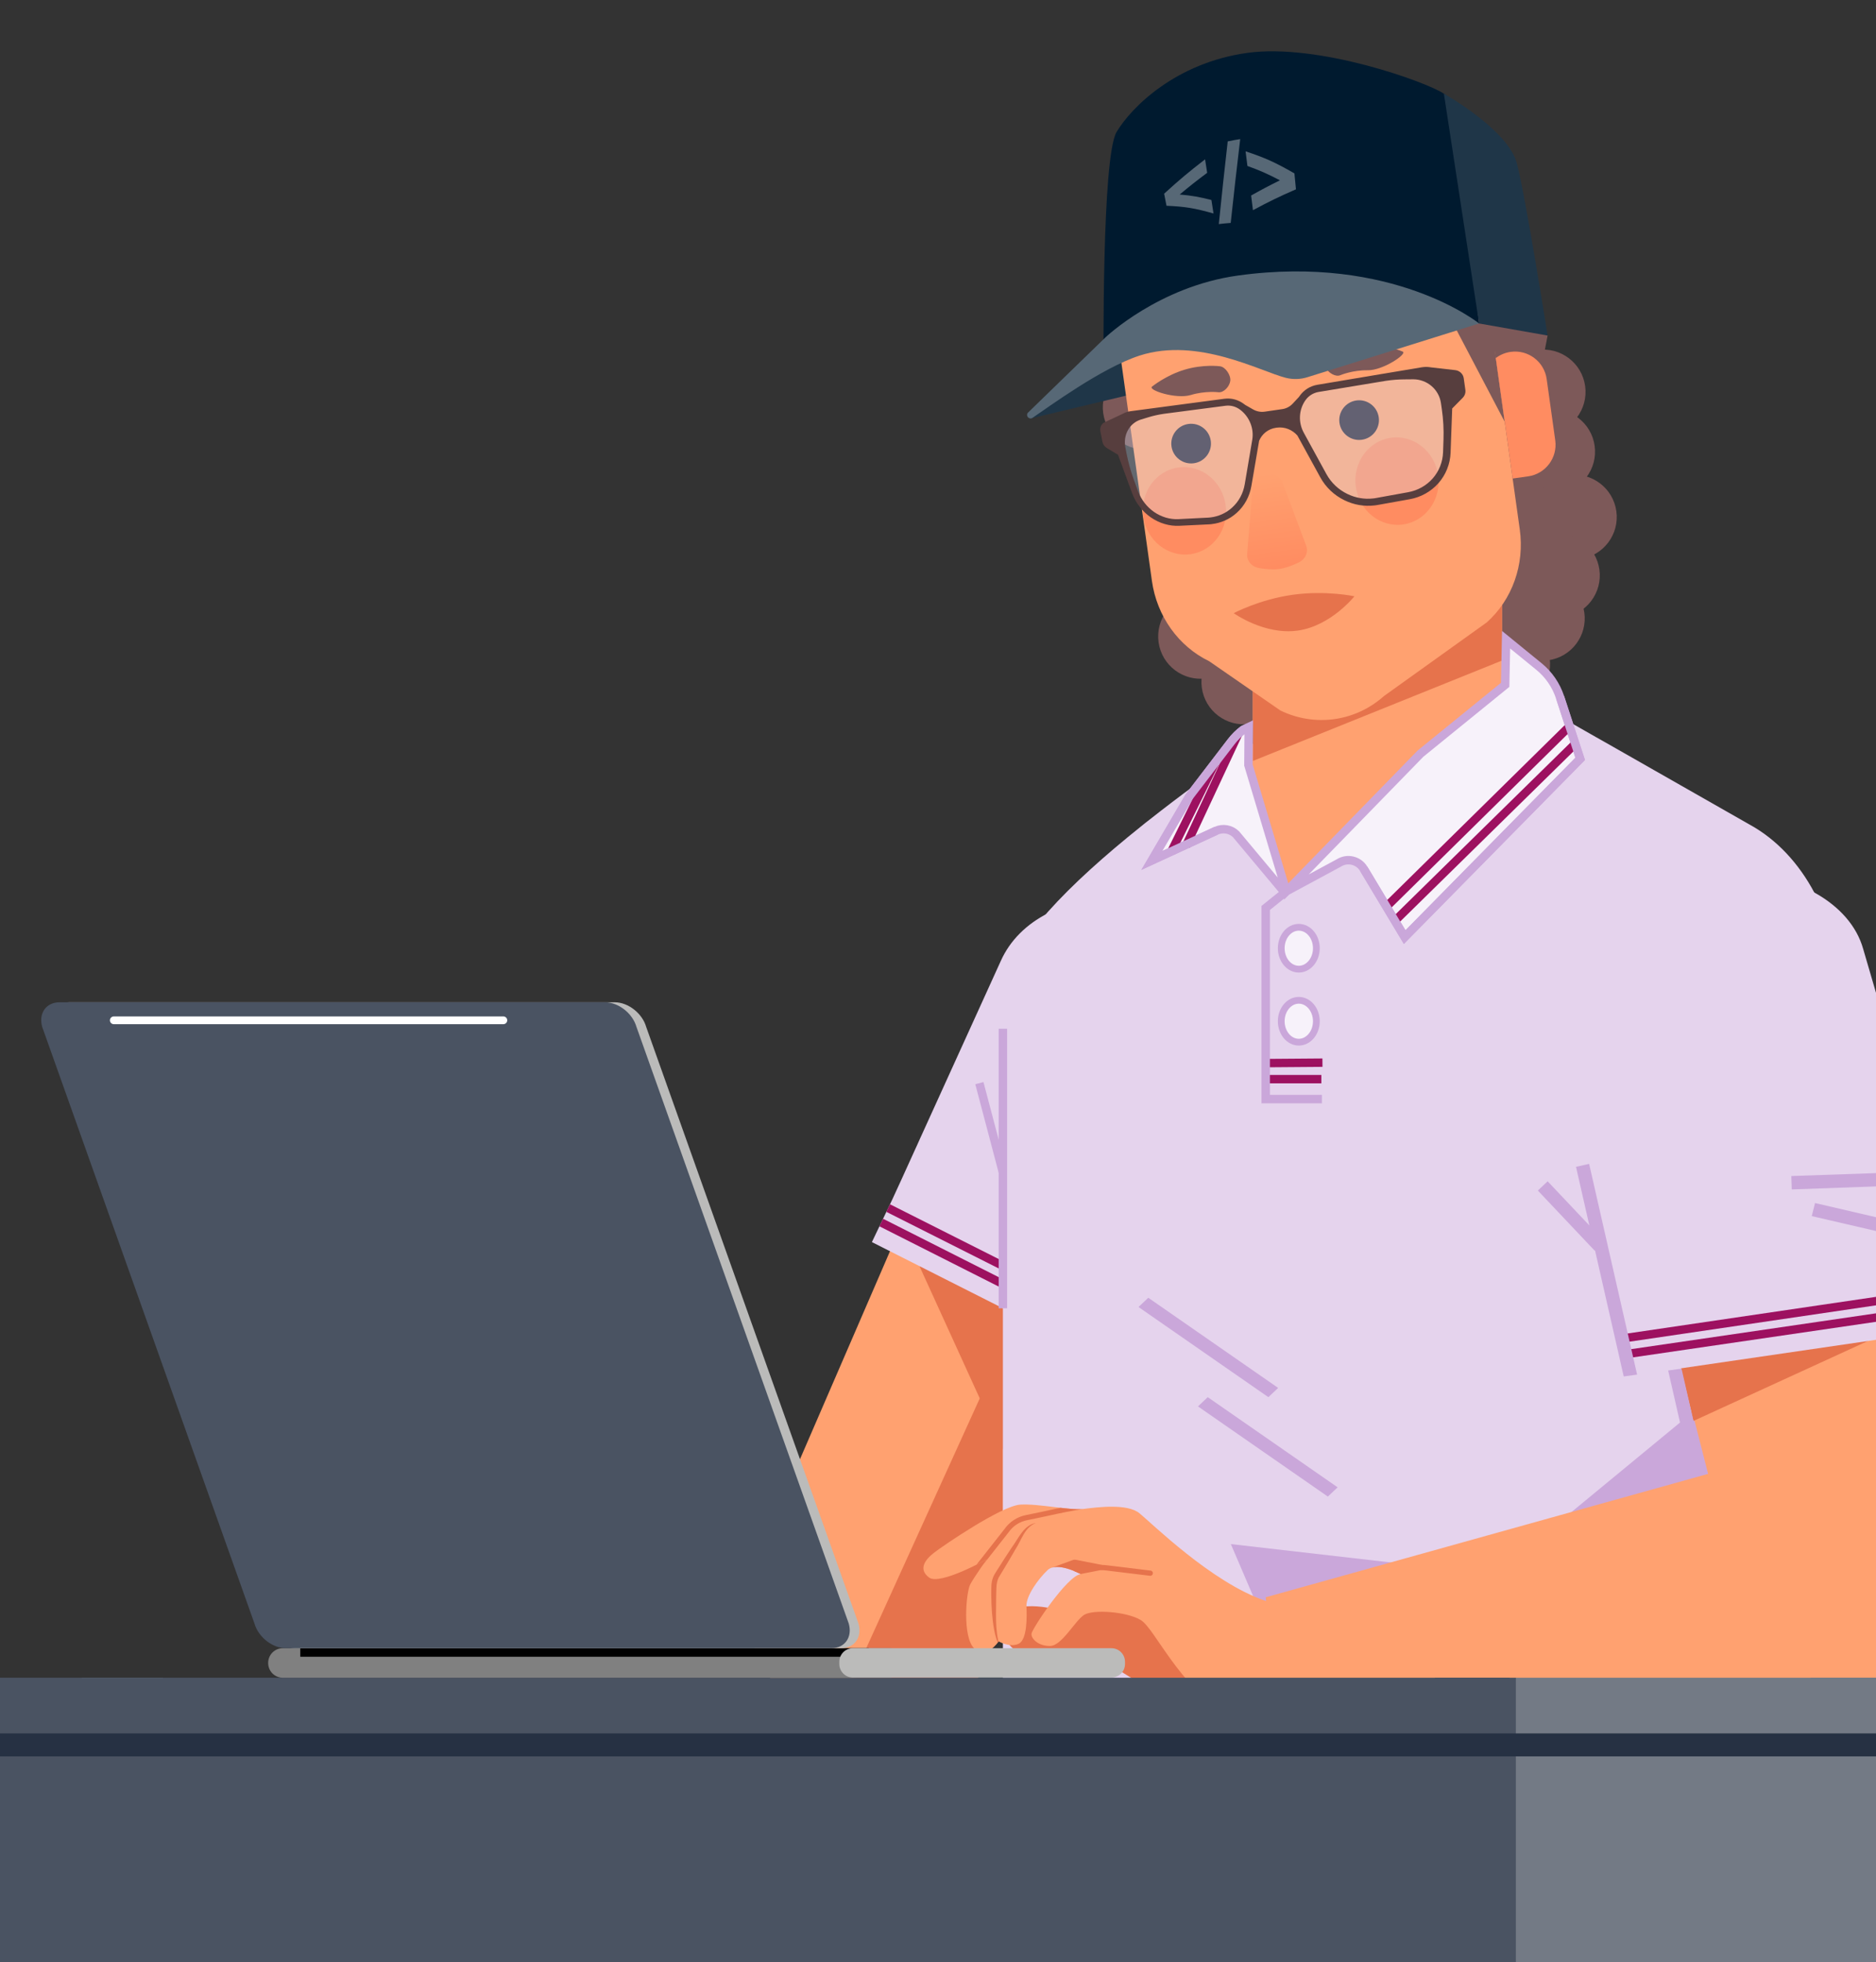 <?xml version="1.0" encoding="utf-8"?>
<!-- Generator: Adobe Illustrator 15.1.0, SVG Export Plug-In . SVG Version: 6.00 Build 0)  -->
<!DOCTYPE svg PUBLIC "-//W3C//DTD SVG 1.1//EN" "http://www.w3.org/Graphics/SVG/1.1/DTD/svg11.dtd">
<svg version="1.1" id="DEV_Motiv_2" xmlns="http://www.w3.org/2000/svg" xmlns:xlink="http://www.w3.org/1999/xlink" x="0px"
	 y="0px" width="716px" height="749px" viewBox="0 0 716 749" enable-background="new 0 0 716 749" xml:space="preserve">
<rect x="0" y="0" width="716" height="749" fill="#333333" stroke="none"/>
<g>
	<defs>
		<rect id="SVGID_1_" x="-308" y="-185" width="1024" height="1024"/>
	</defs>
	<clipPath id="SVGID_2_">
		<use xlink:href="#SVGID_1_"  overflow="visible"/>
	</clipPath>
	<g clip-path="url(#SVGID_2_)">
		<defs>
			<rect id="SVGID_3_" x="-308" y="-185" width="1024" height="1024"/>
		</defs>
		<clipPath id="SVGID_4_">
			<use xlink:href="#SVGID_3_"  overflow="visible"/>
		</clipPath>
		<path clip-path="url(#SVGID_4_)" fill="#263143" d="M290.68,772.321h43.646c34.613,0,62.772,30.998,62.772,69.096v158.277h-27.745
			V841.417c0-22.804-15.712-41.357-35.027-41.357H290.68c-19.313,0-35.024,18.554-35.024,41.357v158.277H227.91V841.417
			C227.91,803.319,256.068,772.321,290.68,772.321"/>
		<path clip-path="url(#SVGID_4_)" fill="#263143" d="M568.117,772.321h43.646c34.614,0,62.773,30.998,62.773,69.096v158.277
			h-27.745V841.417c0-22.804-15.712-41.357-35.028-41.357h-43.646c-19.313,0-35.025,18.554-35.025,41.357v158.277h-27.745V841.417
			C505.347,803.319,533.506,772.321,568.117,772.321"/>
		<path clip-path="url(#SVGID_4_)" fill="#FFA170" d="M313.165,656.479c24.345,11.096,53.111-0.119,63.499-24.827l95.593-225.095
			c2.173-5.351,2.778-10.982,2.067-16.604c-1.912-15.261-13.764-30.132-31.658-37.358c-24.438-9.921-50.795-1.73-58.841,18.202
			l-29.538,71.825l-0.332,0.796l-1.628,3.993l-0.334,0.797l-5.463,13.288l-0.801,1.913l-1.408,3.39l-0.807,1.955l-54.513,125.983
			C279.016,618.487,289.723,645.862,313.165,656.479"/>
		<polygon clip-path="url(#SVGID_4_)" fill="#E6734C" points="350.923,483.303 396.861,584.092 433.998,496.646 		"/>
		<path clip-path="url(#SVGID_4_)" fill="#E5D3ED" d="M454.084,349.053c-8.234-3.494-16.702-5.507-25.179-5.986
			c-21.562-1.22-39.953,8.076-46.938,23.744l-30.122,66.276l-0.382,0.827l-1.654,3.677l-0.377,0.811l-5.695,12.536l-0.85,1.838
			l-2.307,5.033l-7.808,16.322l109.385,55.274L491.88,414.4c2.621-6.368,3.311-13.283,2.063-20.534
			C490.803,375.484,475.108,357.938,454.084,349.053"/>
	</g>
	<g clip-path="url(#SVGID_2_)">
		<defs>
			<path id="SVGID_5_" d="M381.967,366.81l-30.122,66.276l-0.382,0.828l-1.656,3.677l-0.375,0.811l-5.695,12.536l-0.85,1.838
				l-2.307,5.033l-7.809,16.322l109.386,55.274L491.88,414.4c2.621-6.368,3.312-13.283,2.063-20.535
				c-3.14-18.381-18.834-35.928-39.859-44.813c-8.234-3.495-16.702-5.507-25.179-5.985c-1.266-0.072-2.522-0.107-3.764-0.107
				C405.222,342.959,388.542,352.061,381.967,366.81"/>
		</defs>
		<clipPath id="SVGID_6_">
			<use xlink:href="#SVGID_5_"  overflow="visible"/>
		</clipPath>
		
			<line clip-path="url(#SVGID_6_)" fill="none" stroke="#9D1160" stroke-width="3.206" stroke-miterlimit="10" x1="479.869" y1="539.18" x2="333.667" y2="465.315"/>
		
			<line clip-path="url(#SVGID_6_)" fill="none" stroke="#9D1160" stroke-width="3.206" stroke-miterlimit="10" x1="483.078" y1="533.75" x2="335.806" y2="459.54"/>
	</g>
	<polygon clip-path="url(#SVGID_2_)" fill="#E6734C" points="382.768,616.935 382.768,514.355 325.518,640.356 369.917,648.927 	"/>
	<g clip-path="url(#SVGID_2_)">
		<defs>
			<rect id="SVGID_7_" x="-308" y="-185" width="1024" height="1024"/>
		</defs>
		<clipPath id="SVGID_8_">
			<use xlink:href="#SVGID_7_"  overflow="visible"/>
		</clipPath>
		<path clip-path="url(#SVGID_8_)" fill="#E5D3ED" d="M702.001,873.498v51.479c0,0-91.599-57.475-319.233-87.238V379.955
			c0-5.031,2.097-10.69,5.743-16.77c2.894-4.862,6.833-9.935,11.528-15.218c9.349-10.479,21.758-21.547,35.425-32.489
			c1.131-0.922,2.263-1.844,3.438-2.725c5.574-4.402,11.36-8.803,17.188-13.079c41.879-30.771,86.107-56.469,86.107-56.469
			l47.288,26.956l19.534,11.151l3.647,2.054l54.959,31.316c20.793,11.319,34.292,36.933,34.292,65.272L702.001,873.498z"/>
		<polygon clip-path="url(#SVGID_8_)" fill="#CAA7DA" points="651.396,534.599 589.484,585.663 665.733,561.416 		"/>
		<polygon clip-path="url(#SVGID_8_)" fill="#CAA7DA" points="469.768,589.411 575.592,601.556 487.49,630.786 		"/>
		<path clip-path="url(#SVGID_8_)" fill="#FFA170" d="M589.483,270.162c-9.978,14.211-46.617,48.54-93.444,47.953
			c-37.226-0.461-41.291-7.541-39.95-18.44c41.88-30.771,86.106-56.469,86.106-56.469L589.483,270.162z"/>
		<path clip-path="url(#SVGID_8_)" fill="#FFA170" d="M728.244,664.435c-25.74,7.294-52.486-8.133-59.025-34.124l-60.536-236.94
			c-1.341-5.618-1.09-11.277,0.461-16.728c4.193-14.798,18.153-27.71,36.935-32.154c25.655-6.119,50.474,5.953,55.42,26.872
			l18.362,75.459l0.209,0.839l1.006,4.191l0.21,0.839l3.396,13.96l0.502,2.013l0.882,3.563l0.503,2.054l34.879,132.766
			C767.734,632.029,753.02,657.476,728.244,664.435"/>
		<polygon clip-path="url(#SVGID_8_)" fill="#E6734C" points="733.915,502.247 646.326,542.402 640.204,516.744 		"/>
		<path clip-path="url(#SVGID_8_)" fill="#E5D3ED" d="M623.929,524.9l130.353-19.068l-16.596-52.744l-0.555-1.886l-1.551-5.211
			l-3.805-13.02l-0.206-0.683l-1.13-3.918l-0.215-0.717l-19.146-65.51c-4.931-17.38-26.068-29.247-51.526-29.247
			c-5.233,0-10.55,0.496-15.786,1.474c-21.967,4.065-40.593,16.464-47.453,31.85c-2.745,6.132-3.553,12.331-2.374,18.425
			L623.929,524.9z"/>
	</g>
	<g clip-path="url(#SVGID_2_)">
		<defs>
			<path id="SVGID_9_" d="M643.767,334.371c-21.966,4.066-40.593,16.464-47.454,31.85c-2.743,6.132-3.553,12.331-2.372,18.426
				l29.988,140.255L716,511.432V378.983l-4.921-16.839c-4.931-17.381-26.068-29.246-51.526-29.246
				C654.32,332.898,649.003,333.394,643.767,334.371"/>
		</defs>
		<clipPath id="SVGID_10_">
			<use xlink:href="#SVGID_9_"  overflow="visible"/>
		</clipPath>
		
			<line clip-path="url(#SVGID_10_)" fill="none" stroke="#9D1160" stroke-width="3.206" stroke-miterlimit="10" x1="783.788" y1="493.022" x2="621.713" y2="516.744"/>
		
			<line clip-path="url(#SVGID_10_)" fill="none" stroke="#9D1160" stroke-width="3.206" stroke-miterlimit="10" x1="783.288" y1="486.735" x2="620.14" y2="510.79"/>
	</g>
	<polygon clip-path="url(#SVGID_2_)" fill="#CAA7DA" points="683.682,448.916 683.85,454.03 716,452.878 716,447.799 	"/>
	<polygon clip-path="url(#SVGID_2_)" fill="#CAA7DA" points="691.479,464.218 716,469.895 716,464.632 692.735,459.228 	"/>
	<polygon clip-path="url(#SVGID_2_)" fill="#CAA7DA" points="606.515,444.281 601.505,445.405 619.715,525.421 624.822,524.723 	"/>
	<polygon clip-path="url(#SVGID_2_)" fill="#CAA7DA" points="663.751,618.972 641.784,522.445 636.678,523.144 658.741,620.096 	"/>
	
		<rect x="583.715" y="461.447" transform="matrix(0.687 0.727 -0.727 0.687 525.136 -290.448)" clip-path="url(#SVGID_2_)" fill="#CAA7DA" width="31.637" height="5.138"/>
	<polygon clip-path="url(#SVGID_2_)" fill="#CAA7DA" points="484.09,533.327 434.524,498.91 438.26,495.383 487.827,529.8 	"/>
	<polygon clip-path="url(#SVGID_2_)" fill="#CAA7DA" points="506.788,571.271 457.222,536.854 460.958,533.327 510.524,567.744 	"/>
	
		<line clip-path="url(#SVGID_2_)" fill="none" stroke="#9D1160" stroke-width="3.206" stroke-miterlimit="10" x1="504.316" y1="411.934" x2="483.332" y2="411.934"/>
	
		<line clip-path="url(#SVGID_2_)" fill="none" stroke="#9D1160" stroke-width="3.206" stroke-miterlimit="10" x1="504.732" y1="405.64" x2="482.637" y2="405.813"/>
	<polyline clip-path="url(#SVGID_2_)" fill="none" stroke="#CAA7DA" stroke-width="3.226" stroke-miterlimit="10" points="
		490.928,340.263 483.077,346.582 483.077,419.539 504.524,419.539 	"/>
	<g clip-path="url(#SVGID_2_)">
		<defs>
			<rect id="SVGID_11_" x="-308" y="-185" width="1024" height="1024"/>
		</defs>
		<clipPath id="SVGID_12_">
			<use xlink:href="#SVGID_11_"  overflow="visible"/>
		</clipPath>
		<path clip-path="url(#SVGID_12_)" fill="#F7F2FA" d="M502.404,361.956c0,4.414-3,7.993-6.7,7.993
			c-3.701,0-6.701-3.579-6.701-7.993s3-7.992,6.701-7.992C499.404,353.964,502.404,357.542,502.404,361.956"/>
		
			<ellipse clip-path="url(#SVGID_12_)" fill="none" stroke="#CAA7DA" stroke-width="2.585" stroke-miterlimit="10" cx="495.704" cy="361.956" rx="6.701" ry="7.993"/>
		<path clip-path="url(#SVGID_12_)" fill="#F7F2FA" d="M502.404,389.828c0,4.414-3,7.993-6.7,7.993
			c-3.701,0-6.701-3.579-6.701-7.993s3-7.993,6.701-7.993C499.404,381.835,502.404,385.414,502.404,389.828"/>
		
			<ellipse clip-path="url(#SVGID_12_)" fill="none" stroke="#CAA7DA" stroke-width="2.585" stroke-miterlimit="10" cx="495.704" cy="389.828" rx="6.701" ry="7.993"/>
		
			<line clip-path="url(#SVGID_12_)" fill="none" stroke="#CAA7DA" stroke-width="3.226" stroke-miterlimit="10" x1="382.768" y1="499.395" x2="382.768" y2="392.693"/>
		
			<line clip-path="url(#SVGID_12_)" fill="none" stroke="#CAA7DA" stroke-width="3.226" stroke-miterlimit="10" x1="382.768" y1="447.47" x2="373.793" y2="413.456"/>
		<path clip-path="url(#SVGID_12_)" fill="#7D5959" d="M604.989,147.354c1.234,8.831-4.922,16.991-13.753,18.226
			c-8.831,1.235-16.991-4.922-18.227-13.753c-1.235-8.831,4.922-16.991,13.753-18.226
			C595.594,132.365,603.754,138.522,604.989,147.354"/>
		<path clip-path="url(#SVGID_12_)" fill="#7D5959" d="M490.682,258.104c1.234,8.831-4.923,16.991-13.754,18.226
			c-8.83,1.235-16.99-4.922-18.226-13.753c-1.236-8.831,4.922-16.991,13.753-18.226
			C481.286,243.115,489.446,249.272,490.682,258.104"/>
		<path clip-path="url(#SVGID_12_)" fill="#7D5959" d="M474.168,240.713c1.235,8.831-4.922,16.991-13.753,18.226
			s-16.991-4.922-18.226-13.753c-1.236-8.831,4.922-16.991,13.753-18.226S472.933,231.882,474.168,240.713"/>
		<path clip-path="url(#SVGID_12_)" fill="#7D5959" d="M453.038,153.249c1.235,8.831-4.922,16.991-13.753,18.226
			s-16.991-4.922-18.227-13.753s4.923-16.991,13.754-18.226C443.643,138.261,451.803,144.418,453.038,153.249"/>
		<path clip-path="url(#SVGID_12_)" fill="#7D5959" d="M608.614,170.167c1.234,8.831-4.923,16.991-13.753,18.226
			c-8.831,1.235-16.991-4.922-18.227-13.753c-1.236-8.831,4.922-16.991,13.753-18.226
			C599.219,155.178,607.379,161.335,608.614,170.167"/>
		<path clip-path="url(#SVGID_12_)" fill="#7D5959" d="M595.271,189.414c1.235,8.831-4.922,16.991-13.753,18.226
			s-16.99-4.922-18.226-13.753c-1.236-8.831,4.922-16.991,13.753-18.226C585.876,174.426,594.036,180.583,595.271,189.414"/>
		<path clip-path="url(#SVGID_12_)" fill="#7D5959" d="M616.899,195.132c1.235,8.831-4.922,16.991-13.753,18.226
			c-8.831,1.235-16.991-4.922-18.226-13.753c-1.236-8.831,4.922-16.991,13.753-18.226
			C607.505,180.144,615.664,186.301,616.899,195.132"/>
		<path clip-path="url(#SVGID_12_)" fill="#7D5959" d="M594.246,211.42c1.235,8.831-4.922,16.991-13.753,18.226
			c-8.831,1.235-16.99-4.922-18.226-13.753c-1.236-8.831,4.922-16.991,13.753-18.226
			C584.852,196.432,593.012,202.589,594.246,211.42"/>
		<path clip-path="url(#SVGID_12_)" fill="#7D5959" d="M588.038,222.452c1.235,8.831-4.922,16.991-13.753,18.226
			s-16.99-4.922-18.226-13.753c-1.236-8.831,4.922-16.991,13.753-18.226S586.804,213.621,588.038,222.452"/>
		<path clip-path="url(#SVGID_12_)" fill="#7D5959" d="M610.426,217.412c1.234,8.831-4.923,16.991-13.754,18.226
			s-16.99-4.922-18.226-13.753c-1.236-8.831,4.922-16.991,13.753-18.226S609.19,208.581,610.426,217.412"/>
		<path clip-path="url(#SVGID_12_)" fill="#7D5959" d="M604.677,233.817c1.235,8.831-4.922,16.991-13.753,18.226
			s-16.991-4.922-18.226-13.753c-1.236-8.831,4.922-16.991,13.753-18.226C595.282,218.829,603.441,224.986,604.677,233.817"/>
		<path clip-path="url(#SVGID_12_)" fill="#7D5959" d="M591.452,251.343c1.235,8.831-4.922,16.991-13.753,18.226
			c-8.831,1.235-16.99-4.922-18.226-13.753c-1.236-8.831,4.922-16.991,13.753-18.226
			C582.058,236.354,590.218,242.512,591.452,251.343"/>
		<path clip-path="url(#SVGID_12_)" fill="#FFA170" d="M490.928,340.263l82.33-45.73v-11.255v-88.866h-95.106v110.347
			C478.151,309.956,490.928,340.263,490.928,340.263"/>
		<polygon clip-path="url(#SVGID_12_)" fill="#E6734C" points="573.258,252.145 478.15,290.478 478.15,194.411 573.258,194.411 		
			"/>
		<path clip-path="url(#SVGID_12_)" fill="#F7F2FA" d="M490.928,340.263l51.235-52.599l32.301-26.243l0.357-17.232l12.533,10.228
			c3.763,3.071,6.565,7.158,8.073,11.776l7.666,23.477l-66.981,68.042l-15.62-26.04c-1.981-3.307-6.305-4.319-9.549-2.238
			l-20.68,11.165l-18.51-22.142c-2.027-1.982-5.068-2.506-7.643-1.318l-24.517,11.313l14.229-24.313l16.04-20.96
			c1.377-1.801,2.997-3.402,4.813-4.76l1.926-0.904l-0.121,14.527L490.928,340.263z"/>
		<path clip-path="url(#SVGID_12_)" fill="none" stroke="#CAA7DA" stroke-width="3.226" stroke-miterlimit="10" d="M490.928,340.263
			l51.235-52.599l32.301-26.243l0.357-17.232l12.533,10.228c3.763,3.071,6.565,7.158,8.073,11.776l7.666,23.477l-66.981,68.042
			l-15.62-26.04c-1.981-3.307-6.305-4.319-9.549-2.238l-20.68,11.165l-18.51-22.142c-2.027-1.982-5.068-2.506-7.643-1.318
			l-24.517,11.313l14.229-24.313l16.04-20.96c1.377-1.801,2.997-3.402,4.813-4.76l1.926-0.904l-0.121,14.527L490.928,340.263z"/>
		
			<line clip-path="url(#SVGID_12_)" fill="none" stroke="#9D1160" stroke-width="3.206" stroke-miterlimit="10" x1="601.587" y1="283.537" x2="531.808" y2="352.061"/>
		
			<line clip-path="url(#SVGID_12_)" fill="none" stroke="#9D1160" stroke-width="3.206" stroke-miterlimit="10" x1="599.346" y1="276.925" x2="528.649" y2="346.581"/>
		<polyline clip-path="url(#SVGID_12_)" fill="none" stroke="#CAA7DA" stroke-width="3.226" stroke-miterlimit="10" points="
			595.427,266.192 603.093,289.669 536.112,357.71 520.493,331.67 		"/>
		
			<line clip-path="url(#SVGID_12_)" fill="none" stroke="#9D1160" stroke-width="3.206" stroke-miterlimit="10" x1="472.581" y1="280.175" x2="452.61" y2="322.928"/>
		
			<line clip-path="url(#SVGID_12_)" fill="none" stroke="#9D1160" stroke-width="3.206" stroke-miterlimit="10" x1="463.829" y1="291.064" x2="446.847" y2="325.453"/>
		<path clip-path="url(#SVGID_12_)" fill="none" stroke="#CAA7DA" stroke-width="3.226" stroke-miterlimit="10" d="M464.111,317.137
			l-24.518,11.315l14.229-24.313l16.04-20.961c1.378-1.8,2.998-3.402,4.813-4.76"/>
		<rect x="31.234" y="640.43" clip-path="url(#SVGID_12_)" fill="#737A85" width="30.947" height="706.458"/>
		<rect x="31.226" y="755.335" clip-path="url(#SVGID_12_)" fill="#4A5362" width="30.962" height="42.506"/>
		<path clip-path="url(#SVGID_12_)" fill="#1A3144" d="M220.742,865.924l-59.912,352.242H39.176l28.174-308.922l0.879-7.924
			l2.567-23.404l0.791-7.448c1.709-15.585,8.144-30.378,17.758-42.793c1.933-2.536,4.012-5.02,6.272-7.344
			c16.394-17.381,39.321-28.687,62.897-28.687h3.197C202.21,791.645,228.815,825.086,220.742,865.924"/>
		<path clip-path="url(#SVGID_12_)" fill="#001A2F" d="M57.461,1218.165H51.96l37.386-390.49c1.932-2.536,4.012-5.02,6.272-7.344
			L57.461,1218.165z"/>
		<path clip-path="url(#SVGID_12_)" fill="#87564A" d="M387.873,808.78c234.011,30.614,328.187,89.688,328.187,89.688v-39.712
			c0,0-85.821-40.122-179.291-51.166C427.579,794.69,387.873,808.78,387.873,808.78"/>
		<path clip-path="url(#SVGID_12_)" fill="#1A3144" d="M161.711,791.645l298.844,5.505l-5.915,121.415
			c-2.78,25.102-23.995,44.097-49.252,44.097H168.724L161.711,791.645z"/>
		<path clip-path="url(#SVGID_12_)" fill="#263C4E" d="M417.038,795.851l312.277,9.325l-12.559,113.389
			c-2.781,25.103-23.996,44.098-49.252,44.098H430.84L417.038,795.851z"/>
		<path clip-path="url(#SVGID_12_)" fill="#263C4E" d="M479.3,869.565l-46.646,349.667H311.995l20.603-344.638
			c0.127-1.938,0.359-3.878,0.637-5.763c3.661-24.938,19.551-47.153,40.875-60.354c1.904-1.205,3.848-2.307,5.828-3.302
			c11.4-5.92,24.055-9.325,37.101-9.325C457.641,795.851,485.577,828.961,479.3,869.565"/>
		<path clip-path="url(#SVGID_12_)" fill="#0D2539" d="M341.648,1219.232h-5.502l37.962-410.755c1.906-1.205,3.85-2.307,5.829-3.302
			L341.648,1219.232z"/>
		<path clip-path="url(#SVGID_12_)" fill="#E6734C" d="M382.627,619.688c-0.114,0.626-0.115,11.527,11.336,12.273
			c11.45,0.746,20.047-1.417,25.504,1.168s15.434,10.205,27.611,15.527c12.178,5.323,24.49,4.25,24.49,4.25l-2.318-28.491
			l-44.977-15.067l-20.508,5.208C403.766,614.556,384.561,609.022,382.627,619.688"/>
		<path clip-path="url(#SVGID_12_)" fill="#FFA170" d="M614.484,679.844c0,0-127.79-14.205-146.306-25.425
			s-27.439-32.817-32.82-36.035c-5.38-3.216-18.094-4.115-21.56-1.971c-3.465,2.144-8.482,11.795-12.981,11.89
			c-4.5,0.097-7.353-2.813-7.123-4.71c0.229-1.895,13.575-22.077,18.783-22.728c0,0-9.019-4.94-12.637-1.532
			c-3.619,3.409-8.253,9.9-8.08,13.769c0.172,3.866,0.364,12.866-3.025,14.379s-7.583-0.919-7.583-0.919s-4.71,7.123-9.306,2.719
			c-4.595-4.403-3.159-21.54-1.513-24.546c1.646-3.007,6.28-9.498,6.28-9.498s-17.884,10.015-22.001,6.951
			c-4.115-3.063-1.761-6.625,1.781-9.401c3.542-2.777,25.906-18.019,33.01-18.44c7.104-0.421,18.956,2.298,24.164,1.646
			s16.61-2.154,21.282,1.618c4.672,3.771,27.573,26.423,47.889,33.373s68.549,5.743,81.568,4.114
			c13.021-1.628,16.888-1.8,16.888-1.8s10.187,0.593,17.252,11.067c7.066,10.473,6.28,11.66,11.509,16.141
			C615.183,644.986,630.425,667.351,614.484,679.844"/>
	</g>
	<g clip-path="url(#SVGID_2_)">
		<defs>
			<path id="SVGID_13_" d="M389.405,574.346c-7.104,0.421-29.468,15.664-33.012,18.44c-3.542,2.777-5.896,6.338-1.779,9.402
				c4.117,3.063,22-6.952,22-6.952s-4.633,6.491-6.279,9.498c-1.647,3.006-3.083,20.142,1.512,24.546
				c4.597,4.404,9.307-2.72,9.307-2.72s4.192,2.433,7.582,0.92c3.389-1.514,3.197-10.513,3.024-14.38
				c-0.172-3.867,4.461-10.358,8.08-13.767c3.619-3.409,12.639,1.531,12.639,1.531c-5.209,0.65-18.555,20.833-18.784,22.728
				c-0.229,1.896,2.624,4.807,7.124,4.711c4.499-0.097,9.515-9.746,12.98-11.891c3.466-2.146,16.18-1.245,21.561,1.972
				c5.381,3.216,14.303,24.815,32.819,36.034c18.517,11.22,146.307,25.425,146.307,25.425c15.939-12.494,0.697-34.857-4.529-39.338
				c-5.228-4.479-4.442-5.667-11.508-16.142c-7.066-10.474-17.253-11.066-17.253-11.066s-3.868,0.172-16.888,1.8
				s-61.253,2.835-81.568-4.114c-20.316-6.95-43.216-29.602-47.889-33.373c-4.672-3.772-16.074-2.27-21.281-1.618
				c-2.697,0.338-7.175-0.229-11.852-0.795c-3.703-0.447-7.533-0.896-10.702-0.896C390.457,574.302,389.918,574.316,389.405,574.346
				"/>
		</defs>
		<clipPath id="SVGID_14_">
			<use xlink:href="#SVGID_13_"  overflow="visible"/>
		</clipPath>
		
			<path clip-path="url(#SVGID_14_)" fill="none" stroke="#E6734C" stroke-width="2" stroke-linecap="round" stroke-miterlimit="10" d="
			M410.942,600.115l7.963-1.557c1.474-0.406,3.313-0.077,4.832,0.106l15.277,1.852"/>
		<path clip-path="url(#SVGID_14_)" fill="#E6734C" d="M421.5,598.834l0.34-1.216l-11.208-2.211
			c-0.396-0.078-0.804-0.047-1.182,0.092l-8.565,3.136l4.36,3.075l10.097-1.901L421.5,598.834z"/>
		
			<path clip-path="url(#SVGID_14_)" fill="none" stroke="#E6734C" stroke-width="2" stroke-linecap="round" stroke-miterlimit="10" d="
			M416.104,574.665c-6.691,0.616-18.545,3.572-24.2,4.626c-3.163,0.59-5.963,2.404-7.788,5.055l-11.374,14.475"/>
		<path clip-path="url(#SVGID_14_)" fill="#E6734C" d="M381.572,628.384c-1.216-1.876-1.715-4.129-2.154-6.293
			c-0.802-4.379-1.05-8.821-1.097-13.263c0.056-2.317-0.17-4.668,0.767-6.896c0.409-0.999,1.2-2.084,1.74-2.984
			c1.707-2.708,3.603-5.684,5.379-8.326c2.563-3.408,4.485-8.473,9.146-9.256c-4.379,1.673-5.452,6.528-7.818,10.076
			c-1.569,2.765-3.384,5.801-5.044,8.533l-0.857,1.411c-1.549,2.191-1.312,4.893-1.424,7.464
			C380.245,615.301,379.596,622.167,381.572,628.384"/>
	</g>
	<g clip-path="url(#SVGID_2_)">
		<defs>
			<rect id="SVGID_15_" x="-308" y="-185" width="1024" height="1024"/>
		</defs>
		<clipPath id="SVGID_16_">
			<use xlink:href="#SVGID_15_"  overflow="visible"/>
		</clipPath>
		<path clip-path="url(#SVGID_16_)" fill="#FFA170" d="M483.078,609.72l4.838,51.028l225.108,8.521
			c29.645-2.068,47.115-22.427,45.944-62.979c-1.029-35.661-44.057-59.025-77.621-51.896L483.078,609.72z"/>
		<path clip-path="url(#SVGID_16_)" fill="#263143" d="M568.117,772.321h43.646c34.614,0,62.773,30.998,62.773,69.096v158.277
			h-27.745V841.417c0-22.804-15.712-41.357-35.028-41.357h-43.646c-19.313,0-35.025,18.554-35.025,41.357v158.277h-27.745V841.417
			C505.347,803.319,533.506,772.321,568.117,772.321"/>
		<rect x="691.077" y="640.43" clip-path="url(#SVGID_16_)" fill="#737A85" width="30.947" height="706.458"/>
		<rect x="578.404" y="640.43" clip-path="url(#SVGID_16_)" fill="#737A85" width="143.619" height="114.905"/>
		<rect x="547.608" y="640.43" clip-path="url(#SVGID_16_)" fill="#4A5362" width="30.946" height="706.458"/>
		<rect x="-338.463" y="640.43" clip-path="url(#SVGID_16_)" fill="#4A5362" width="30.947" height="706.458"/>
		<rect x="-312.93" y="640.43" clip-path="url(#SVGID_16_)" fill="#4A5362" width="889.12" height="114.905"/>
		<rect x="-338.466" y="661.682" clip-path="url(#SVGID_16_)" fill="#263143" width="1060.505" height="8.766"/>
		<rect x="691.077" y="755.335" clip-path="url(#SVGID_16_)" fill="#4A5362" width="30.962" height="42.506"/>
		<path clip-path="url(#SVGID_16_)" fill="#808080" d="M107.953,640.43h232.266v-11.278H107.953c-3.094,0-5.603,2.509-5.603,5.604
			v0.072C102.35,637.922,104.859,640.43,107.953,640.43"/>
		<rect x="114.612" y="629.152" clip-path="url(#SVGID_16_)" width="216.987" height="3.268"/>
		<path clip-path="url(#SVGID_16_)" fill="#BBBBBA" d="M26.451,382.592h208.168c5.147,0,10.526,4.22,12.015,9.426l81.003,227.708
			c1.488,5.206-1.479,9.426-6.627,9.426H112.842c-5.149,0-10.529-4.22-12.017-9.426L19.824,392.018
			C18.336,386.812,21.303,382.592,26.451,382.592"/>
		<path clip-path="url(#SVGID_16_)" fill="#4A5362" d="M22.743,382.592h208.168c5.147,0,10.527,4.22,12.015,9.426l81.003,227.708
			c1.488,5.206-1.479,9.426-6.627,9.426H109.134c-5.149,0-10.528-4.22-12.016-9.426L16.116,392.018
			C14.628,386.812,17.595,382.592,22.743,382.592"/>
		<path clip-path="url(#SVGID_16_)" fill="#FFFFFF" d="M192.113,390.953H43.432c-0.816,0-1.477-0.662-1.477-1.479
			c0-0.815,0.661-1.478,1.477-1.478h148.682c0.816,0,1.478,0.662,1.478,1.478C193.591,390.291,192.929,390.953,192.113,390.953"/>
		<path clip-path="url(#SVGID_16_)" fill="#BBBBBA" d="M325.518,629.151h98.675c2.861,0,5.18,2.319,5.18,5.181v0.845
			c0,2.86-2.318,5.18-5.18,5.18h-98.675c-2.861,0-5.18-2.319-5.18-5.18v-0.845C320.338,631.471,322.656,629.151,325.518,629.151"/>
		<path clip-path="url(#SVGID_16_)" fill="#1F3648" d="M393.226,159.76l41.015-9.799l-2.427-17.347
			C431.813,132.614,404.385,144.067,393.226,159.76"/>
		<polygon clip-path="url(#SVGID_16_)" fill="#7D5959" points="590.662,128.082 575.904,204.931 567.678,119.684 		"/>
		<path clip-path="url(#SVGID_16_)" fill="#FFA170" d="M461.499,252.404l27.191,18.815c13.2,6.376,28.584,4.224,39.526-5.529
			l39.221-28.104c9.724-8.667,14.482-22.056,12.605-35.471l-13.404-95.843c-5.733-40.987-41.811-69.818-80.581-64.395
			s-65.554,43.046-59.82,84.033l13.406,95.843C441.521,235.168,449.77,246.738,461.499,252.404"/>
		<polygon clip-path="url(#SVGID_16_)" fill="#7D5959" points="569.646,121.344 570.891,136.674 574.296,161.022 552.22,118.943 		
			"/>
		<path clip-path="url(#SVGID_16_)" fill="#FF8C61" d="M576.557,134.317c6.662-0.932,12.819,3.714,13.753,10.377l3.271,23.393
			c0.933,6.664-3.715,12.821-10.378,13.753l-5.88,0.822l-6.433-45.988C572.495,135.457,574.419,134.616,576.557,134.317"/>
		<path clip-path="url(#SVGID_16_)" fill="#7D5959" d="M522.004,141.336c-5.774-0.083-10.357,1.847-10.4,1.866
			c-1.907,0.837-4.784-0.962-5.6-2.951c-0.815-1.989,0.312-5.558,2.229-6.389c0.24-0.104,6.003-2.571,13.415-2.464
			c7.351,0.106,13.453,2.698,13.711,2.81C537.288,135.044,527.84,141.42,522.004,141.336"/>
		<path clip-path="url(#SVGID_16_)" fill="#7D5959" d="M454.467,150.783c5.53-1.664,10.467-1.066,10.515-1.06
			c2.063,0.282,4.336-2.237,4.574-4.373c0.238-2.137-1.824-5.26-3.897-5.532c-0.26-0.035-6.478-0.826-13.576,1.311
			c-7.039,2.118-12.196,6.286-12.413,6.464C438.043,148.926,448.878,152.465,454.467,150.783"/>
		<path clip-path="url(#SVGID_16_)" fill="#332938" d="M526.218,159.315c0.579,4.141-2.308,7.966-6.448,8.546
			c-4.141,0.579-7.967-2.308-8.546-6.449c-0.579-4.14,2.309-7.966,6.449-8.545C521.813,152.289,525.639,155.176,526.218,159.315"/>
		<path clip-path="url(#SVGID_16_)" fill="#FF8C61" d="M548.89,181.451c1.279,9.141-4.718,17.535-13.394,18.748
			c-8.676,1.214-16.745-5.213-18.024-14.354c-1.277-9.14,4.719-17.534,13.395-18.747C539.542,165.884,547.611,172.31,548.89,181.451
			"/>
		<path clip-path="url(#SVGID_16_)" fill="#FF8C61" d="M467.778,192.796c1.278,9.141-4.718,17.535-13.395,18.748
			c-8.675,1.214-16.745-5.213-18.023-14.354c-1.278-9.14,4.719-17.534,13.394-18.747
			C458.43,177.229,466.499,183.655,467.778,192.796"/>
		<path clip-path="url(#SVGID_16_)" fill="#332938" d="M447.114,170.38c0.579,4.141,4.405,7.027,8.545,6.448
			c4.142-0.579,7.028-4.405,6.449-8.545c-0.579-4.141-4.405-7.028-8.546-6.449C449.423,162.414,446.535,166.24,447.114,170.38"/>
	</g>
	<g clip-path="url(#SVGID_2_)">
		<defs>
			<path id="SVGID_17_" d="M483.176,180.694c-2.76,0.386-4.892,2.456-5.093,4.945l-2.092,25.845
				c-0.21,2.586,1.714,4.857,4.532,5.346c2.385,0.413,5.271,0.705,7.757,0.356c2.484-0.347,5.181-1.419,7.36-2.471
				c2.576-1.243,3.803-3.955,2.892-6.385l-9.104-24.279c-0.779-2.079-2.937-3.42-5.346-3.42
				C483.784,180.631,483.481,180.651,483.176,180.694"/>
		</defs>
		<clipPath id="SVGID_18_">
			<use xlink:href="#SVGID_17_"  overflow="visible"/>
		</clipPath>
		
			<linearGradient id="SVGID_19_" gradientUnits="userSpaceOnUse" x1="-308.005" y1="838.94" x2="-307.005" y2="838.94" gradientTransform="matrix(5.042 36.048 -36.048 5.042 32280.547 7053.447)">
			<stop  offset="0" style="stop-color:#FFA170"/>
			<stop  offset="1" style="stop-color:#FF8C61"/>
		</linearGradient>
		<polygon clip-path="url(#SVGID_18_)" fill="url(#SVGID_19_)" points="470.718,181.339 476.235,220.781 504.506,216.827 
			498.989,177.385 		"/>
	</g>
	<g clip-path="url(#SVGID_2_)">
		<defs>
			<rect id="SVGID_20_" x="-308" y="-185" width="1024" height="1024"/>
		</defs>
		<clipPath id="SVGID_21_">
			<use xlink:href="#SVGID_20_"  overflow="visible"/>
		</clipPath>
		<path clip-path="url(#SVGID_21_)" fill="#E6734C" d="M470.868,234.058c0,0,11.692,8.431,24.411,6.652
			c12.719-1.78,21.648-13.095,21.648-13.095s-10.842-2.352-23.561-0.573C480.648,228.821,470.868,234.058,470.868,234.058"/>
		<g clip-path="url(#SVGID_21_)">
			<g>
				<defs>
					<rect id="SVGID_22_" x="419.906" y="140.061" width="139.401" height="60.667"/>
				</defs>
				<clipPath id="SVGID_23_">
					<use xlink:href="#SVGID_22_"  overflow="visible"/>
				</clipPath>
				<g clip-path="url(#SVGID_23_)">
					<defs>
						<rect id="SVGID_24_" x="419.906" y="140.061" width="139.401" height="60.667"/>
					</defs>
					<clipPath id="SVGID_25_">
						<use xlink:href="#SVGID_24_"  overflow="visible"/>
					</clipPath>
					<g opacity="0.3" clip-path="url(#SVGID_25_)">
						<g>
							<defs>
								<rect id="SVGID_26_" x="428.862" y="143.653" width="122.736" height="55.612"/>
							</defs>
							<clipPath id="SVGID_27_">
								<use xlink:href="#SVGID_26_"  overflow="visible"/>
							</clipPath>
							<g clip-path="url(#SVGID_27_)">
								<defs>
									<rect id="SVGID_28_" x="428.862" y="143.653" width="122.736" height="55.612"/>
								</defs>
								<clipPath id="SVGID_29_">
									<use xlink:href="#SVGID_28_"  overflow="visible"/>
								</clipPath>
								<path clip-path="url(#SVGID_29_)" fill="#D5E5FD" d="M479.541,167.302l-3.464,17.413c-0.734,3.692-2.567,6.953-5.301,9.432
									c-2.734,2.479-6.105,3.934-9.744,4.21l-11.804,0.866c-3.464,0.262-6.966-0.701-9.862-2.712
									c-2.896-2.011-5.09-5.002-6.176-8.422l-1.438-4.528c-1.124-3.538-1.955-7.198-2.47-10.878l-0.319-2.283
									c-0.335-2.392,0.169-4.827,1.419-6.854c1.249-2.025,3.164-3.519,5.395-4.208l3.202-0.933
									c2.12-0.618,4.305-1.072,6.498-1.355l24.226-2.967c2.016-0.248,4.018,0.325,5.636,1.611
									c1.687,1.342,2.971,3.137,3.715,5.194C479.798,162.944,479.967,165.162,479.541,167.302"/>
								<path clip-path="url(#SVGID_29_)" fill="#D5E5FD" d="M550.93,155.453c0.551,3.935,0.764,7.943,0.632,11.913h0.001
									l-0.169,5.08c-0.127,3.837-1.544,7.562-3.99,10.487c-2.446,2.925-5.838,4.953-9.553,5.71l-12.654,2.61
									c-3.904,0.796-7.875,0.299-11.482-1.438c-3.605-1.737-6.498-4.546-8.363-8.122l-8.801-16.87
									c-1.081-2.074-1.562-4.403-1.389-6.737c0.172-2.335,0.989-4.561,2.363-6.44c1.316-1.802,3.25-2.983,5.439-3.327
									l26.324-4.132c2.386-0.359,4.815-0.541,7.228-0.534l3.639,0.01c2.546,0.047,5,1.014,6.912,2.725
									c1.914,1.714,3.165,4.066,3.522,6.624L550.93,155.453z"/>
							</g>
						</g>
					</g>
					<path clip-path="url(#SVGID_25_)" fill="#573E3E" d="M461.979,197.515c-0.082,0.01-0.164,0.019-0.247,0.027
						c-0.081,0.009-0.163,0.016-0.246,0.023c-0.083,0.007-0.166,0.014-0.249,0.019c-0.083,0.006-0.166,0.011-0.249,0.015
						l-11.162,0.564c-0.812,0.044-1.627,0.016-2.438-0.082c-0.811-0.097-1.616-0.263-2.408-0.494
						c-0.791-0.232-1.567-0.529-2.321-0.889c-0.753-0.359-1.484-0.781-2.183-1.262c-0.696-0.484-1.354-1.023-1.969-1.61
						c-0.614-0.586-1.185-1.221-1.704-1.896c-0.52-0.674-0.99-1.389-1.404-2.136c-0.413-0.746-0.771-1.525-1.065-2.328l-1.56-4.261
						c-0.305-0.834-0.593-1.676-0.865-2.523c-0.272-0.848-0.528-1.701-0.767-2.559s-0.46-1.721-0.663-2.586
						c-0.204-0.866-0.39-1.735-0.557-2.606l-0.417-2.168c-0.109-0.568-0.17-1.138-0.183-1.704c-0.014-0.566,0.021-1.129,0.103-1.681
						c0.081-0.552,0.209-1.094,0.383-1.619c0.174-0.526,0.395-1.034,0.659-1.52c0.265-0.484,0.571-0.937,0.912-1.354
						c0.342-0.417,0.72-0.8,1.129-1.142c0.409-0.343,0.85-0.646,1.317-0.906c0.468-0.259,0.962-0.475,1.479-0.644l2.971-0.907
						c0.464-0.141,0.932-0.275,1.401-0.4c0.471-0.125,0.945-0.241,1.422-0.349c0.478-0.108,0.957-0.207,1.439-0.297
						c0.481-0.09,0.966-0.172,1.452-0.244c0.031-0.005,0.064-0.01,0.097-0.014c0.033-0.005,0.065-0.01,0.098-0.014
						c0.032-0.005,0.065-0.01,0.098-0.014c0.032-0.005,0.064-0.01,0.098-0.014l23.372-3.053c0.495-0.065,0.991-0.078,1.481-0.043
						c0.492,0.035,0.98,0.12,1.457,0.252c0.478,0.132,0.944,0.312,1.396,0.538c0.451,0.226,0.885,0.499,1.297,0.816
						c0.43,0.329,0.836,0.686,1.216,1.069s0.734,0.792,1.061,1.223c0.324,0.431,0.622,0.885,0.888,1.357
						c0.266,0.473,0.501,0.966,0.703,1.474c0.202,0.509,0.368,1.027,0.499,1.551c0.13,0.524,0.224,1.053,0.282,1.585
						c0.058,0.532,0.078,1.066,0.063,1.599c-0.015,0.533-0.067,1.064-0.156,1.591l-2.863,16.938
						c-0.151,0.888-0.369,1.748-0.652,2.575c-0.283,0.826-0.631,1.618-1.041,2.372c-0.409,0.753-0.879,1.468-1.409,2.139
						c-0.527,0.671-1.116,1.298-1.758,1.876c-0.579,0.523-1.191,0.994-1.831,1.412c-0.639,0.418-1.307,0.784-1.999,1.095
						c-0.691,0.312-1.407,0.569-2.143,0.771S462.75,197.425,461.979,197.515 M524.134,190.259c-0.844,0.099-1.689,0.136-2.532,0.114
						c-0.84-0.023-1.678-0.106-2.507-0.248c-0.828-0.142-1.648-0.344-2.456-0.604c-0.807-0.26-1.601-0.579-2.377-0.955
						c-0.859-0.416-1.679-0.893-2.451-1.426c-0.771-0.533-1.497-1.122-2.172-1.763c-0.675-0.64-1.3-1.333-1.869-2.074
						c-0.569-0.741-1.086-1.53-1.542-2.363l-8.618-15.745c-0.265-0.486-0.495-0.986-0.69-1.497
						c-0.195-0.511-0.354-1.033-0.478-1.563c-0.122-0.531-0.209-1.069-0.259-1.611c-0.049-0.543-0.061-1.091-0.034-1.639
						c0.026-0.549,0.091-1.092,0.191-1.625c0.102-0.533,0.24-1.057,0.414-1.568c0.174-0.511,0.383-1.008,0.628-1.49
						c0.244-0.481,0.524-0.946,0.837-1.391c0.299-0.429,0.636-0.821,1.006-1.174c0.369-0.353,0.772-0.666,1.201-0.937
						c0.43-0.271,0.887-0.499,1.366-0.68c0.479-0.182,0.979-0.318,1.498-0.404l25.398-4.206c0.037-0.006,0.074-0.012,0.11-0.018
						c0.037-0.005,0.074-0.011,0.111-0.017c0.036-0.005,0.072-0.011,0.109-0.017c0.037-0.005,0.073-0.011,0.11-0.016
						c0.552-0.082,1.106-0.154,1.662-0.217c0.557-0.063,1.115-0.116,1.674-0.16c0.56-0.043,1.121-0.077,1.683-0.102
						c0.563-0.024,1.124-0.038,1.688-0.043l3.623-0.034c0.637,0.005,1.269,0.067,1.888,0.182c0.62,0.115,1.228,0.284,1.814,0.504
						c0.588,0.22,1.157,0.492,1.698,0.812c0.543,0.32,1.059,0.689,1.541,1.105c0.482,0.417,0.924,0.873,1.319,1.362
						c0.396,0.489,0.746,1.01,1.047,1.557c0.303,0.548,0.555,1.121,0.753,1.714c0.199,0.593,0.347,1.205,0.437,1.83l0.345,2.385
						c0.138,0.958,0.255,1.92,0.35,2.884c0.096,0.963,0.17,1.929,0.222,2.894c0.052,0.965,0.083,1.931,0.092,2.895
						c0.01,0.963-0.002,1.925-0.035,2.884l-0.167,4.886c-0.034,0.92-0.146,1.832-0.336,2.725c-0.189,0.893-0.454,1.767-0.791,2.612
						c-0.336,0.843-0.743,1.658-1.218,2.434c-0.474,0.775-1.015,1.511-1.619,2.197c-0.604,0.684-1.267,1.313-1.977,1.882
						c-0.708,0.569-1.466,1.078-2.26,1.521c-0.793,0.443-1.624,0.821-2.482,1.128s-1.744,0.544-2.649,0.705l-12.218,2.216
						c-0.09,0.016-0.18,0.031-0.269,0.046c-0.091,0.015-0.181,0.028-0.271,0.042c-0.09,0.013-0.18,0.026-0.269,0.037
						C524.313,190.237,524.224,190.249,524.134,190.259 M542.795,140.176c-0.011,0.002-0.022,0.003-0.033,0.005
						s-0.021,0.003-0.033,0.005c-0.011,0.002-0.021,0.004-0.032,0.005c-0.011,0.002-0.021,0.004-0.032,0.006l-14.438,2.421
						c-0.024,0.003-0.048,0.007-0.071,0.01c-0.023,0.004-0.046,0.007-0.069,0.011c-0.024,0.003-0.047,0.007-0.07,0.01
						c-0.023,0.004-0.047,0.008-0.07,0.011l-25.143,4.221c-0.697,0.116-1.37,0.299-2.014,0.544
						c-0.644,0.245-1.256,0.551-1.833,0.916c-0.576,0.364-1.115,0.786-1.611,1.261c-0.496,0.474-0.948,1.001-1.351,1.577
						c-0.02,0.028-0.038,0.057-0.058,0.085c-0.019,0.028-0.038,0.055-0.056,0.083c-0.019,0.028-0.038,0.056-0.057,0.084
						c-0.02,0.028-0.038,0.056-0.058,0.084l-2.376,2.555c-0.266,0.286-0.553,0.546-0.857,0.779c-0.306,0.234-0.629,0.44-0.967,0.618
						c-0.339,0.177-0.691,0.326-1.056,0.445c-0.364,0.118-0.74,0.206-1.124,0.262l-3.364,0.487l-3.34,0.485
						c-0.38,0.055-0.763,0.077-1.144,0.067c-0.381-0.01-0.76-0.052-1.135-0.125c-0.374-0.073-0.744-0.177-1.104-0.312
						c-0.361-0.134-0.713-0.299-1.053-0.493l-3.029-1.732c-0.026-0.021-0.053-0.042-0.08-0.063c-0.026-0.021-0.053-0.042-0.08-0.063
						c-0.026-0.021-0.054-0.042-0.081-0.062c-0.027-0.021-0.055-0.042-0.084-0.063c-0.554-0.426-1.139-0.792-1.746-1.095
						c-0.605-0.303-1.233-0.544-1.875-0.72c-0.642-0.177-1.297-0.289-1.959-0.334c-0.659-0.046-1.326-0.025-1.991,0.064
						l-23.147,3.067c-0.021,0.003-0.042,0.006-0.063,0.009c-0.021,0.003-0.041,0.006-0.062,0.009
						c-0.021,0.003-0.041,0.006-0.062,0.01l-0.063,0.009l-12.559,1.666c-0.01,0.002-0.02,0.003-0.028,0.004
						c-0.01,0.001-0.019,0.003-0.028,0.004s-0.019,0.003-0.027,0.004c-0.011,0.002-0.02,0.003-0.028,0.004
						c-0.242,0.037-0.479,0.084-0.711,0.14c-0.232,0.057-0.458,0.124-0.68,0.2c-0.222,0.076-0.438,0.162-0.647,0.257
						c-0.21,0.095-0.414,0.199-0.613,0.312l-7.007,3.282c-0.311,0.146-0.586,0.345-0.818,0.583
						c-0.233,0.239-0.425,0.517-0.567,0.824c-0.144,0.306-0.238,0.639-0.28,0.987c-0.042,0.349-0.029,0.712,0.042,1.078l0.774,3.961
						c0.049,0.248,0.123,0.49,0.221,0.72s0.219,0.45,0.361,0.654c0.141,0.204,0.303,0.394,0.482,0.564
						c0.181,0.17,0.377,0.321,0.59,0.449l4.304,2.579l5.354,14.608c0.345,0.938,0.762,1.848,1.244,2.72
						c0.482,0.871,1.031,1.705,1.639,2.492c0.606,0.787,1.272,1.527,1.989,2.212c0.718,0.684,1.488,1.313,2.302,1.877
						s1.665,1.059,2.545,1.48c0.879,0.422,1.785,0.77,2.709,1.042s1.864,0.468,2.81,0.583c0.947,0.115,1.899,0.15,2.844,0.101
						l11.152-0.543c0.098-0.004,0.196-0.01,0.292-0.016c0.097-0.007,0.194-0.014,0.289-0.023c0.096-0.008,0.19-0.017,0.286-0.027
						c0.094-0.01,0.188-0.02,0.282-0.031c0.894-0.103,1.769-0.27,2.619-0.502c0.853-0.231,1.682-0.527,2.481-0.884
						c0.802-0.358,1.575-0.779,2.317-1.26c0.741-0.482,1.45-1.025,2.123-1.628c0.744-0.668,1.426-1.392,2.037-2.167
						c0.614-0.776,1.16-1.603,1.636-2.475c0.476-0.873,0.88-1.791,1.209-2.747c0.33-0.958,0.585-1.954,0.762-2.982l2.895-16.956
						l0.029-0.198c0.276-0.661,0.632-1.277,1.056-1.835c0.426-0.559,0.92-1.06,1.472-1.491c0.552-0.431,1.162-0.793,1.816-1.073
						c0.656-0.28,1.359-0.477,2.096-0.581l0.151-0.021l0.16-0.022c0.737-0.103,1.475-0.107,2.198-0.019
						c0.723,0.087,1.431,0.267,2.107,0.529c0.678,0.263,1.324,0.609,1.925,1.03c0.6,0.422,1.152,0.918,1.644,1.48l0.095,0.184
						l8.604,15.708c0.524,0.961,1.12,1.872,1.776,2.728c0.658,0.856,1.38,1.656,2.158,2.397c0.78,0.741,1.617,1.423,2.508,2.039
						c0.891,0.617,1.834,1.168,2.825,1.65c0.898,0.435,1.816,0.804,2.747,1.104c0.934,0.302,1.88,0.535,2.836,0.7
						c0.958,0.165,1.926,0.262,2.896,0.29c0.973,0.027,1.95-0.015,2.927-0.127c0.104-0.012,0.209-0.024,0.313-0.037
						c0.104-0.013,0.209-0.027,0.313-0.042c0.105-0.015,0.21-0.03,0.314-0.047s0.21-0.035,0.314-0.054l12.205-2.189
						c1.059-0.185,2.094-0.46,3.098-0.817c1.007-0.357,1.979-0.797,2.907-1.313c0.931-0.517,1.816-1.111,2.646-1.775
						c0.831-0.665,1.605-1.4,2.313-2.2c0.71-0.802,1.348-1.661,1.904-2.566c0.558-0.906,1.037-1.859,1.432-2.845
						c0.396-0.989,0.707-2.011,0.93-3.056c0.223-1.046,0.355-2.115,0.395-3.194l0.615-16.878l4.002-4.065
						c0.201-0.203,0.375-0.425,0.521-0.662c0.146-0.237,0.264-0.489,0.352-0.75c0.087-0.261,0.145-0.531,0.171-0.805
						s0.02-0.553-0.02-0.83l-0.621-4.424c-0.058-0.408-0.184-0.794-0.367-1.147c-0.184-0.352-0.423-0.67-0.708-0.943
						c-0.285-0.274-0.616-0.502-0.979-0.674c-0.363-0.171-0.76-0.287-1.178-0.335l-9.292-1.062c-0.267-0.05-0.538-0.09-0.812-0.117
						c-0.274-0.028-0.552-0.044-0.83-0.049c-0.279-0.004-0.561,0.003-0.843,0.022C543.362,140.102,543.079,140.133,542.795,140.176"
						/>
				</g>
			</g>
		</g>
		<path clip-path="url(#SVGID_21_)" fill="#001A2F" d="M564.512,123.477c0,0-40.915-12.841-85.143-6.654
			c-44.131,6.172-58.168,22.838-58.168,22.838s-0.755-79.7,4.95-89.268c5.704-9.568,22.675-26.398,49.824-30.196
			c27.148-3.797,68.388,11.07,75.103,15.557C576.907,53.014,561.605,108.436,564.512,123.477"/>
		<path clip-path="url(#SVGID_21_)" fill="#576876" d="M564.512,123.477l-65.527,20.514c-2.654,0.83-5.467,0.914-8.167,0.248
			c-9.603-2.369-33.573-15.707-55.858-8.51c-14.549,4.699-34.843,19.709-40.889,23.766c-1.251,0.84-2.699-0.706-1.798-1.914
			l29.596-28.751c0,0,20.285-19.465,50.622-23.654C531.731,96.995,564.512,123.477,564.512,123.477"/>
		<path clip-path="url(#SVGID_21_)" fill="#1F3648" d="M590.662,128.082l-26.15-4.606l-13.434-87.723
			c0,0,24.497,13.733,27.862,26.616C582.307,75.253,590.662,128.082,590.662,128.082"/>
		<path clip-path="url(#SVGID_21_)" fill="#576876" d="M444.305,73.938c6.028-5.482,9.175-8.117,15.628-13.118
			c0.32,2.06,0.48,3.089,0.802,5.149c-4.281,3.202-6.383,4.861-10.485,8.278c4.809,0.448,7.235,0.869,12.102,2.098
			c0.32,2.059,0.48,3.089,0.802,5.148c-7.24-2.046-10.853-2.64-17.938-2.942L444.305,73.938z"/>
		<path clip-path="url(#SVGID_21_)" fill="#576876" d="M468.573,53.971c1.901-0.392,2.855-0.568,4.768-0.875
			c-1.256,10.662-2.5,21.325-3.627,32.002c-1.824,0.136-2.733,0.224-4.543,0.439C466.219,75.005,467.391,64.488,468.573,53.971"/>
		<path clip-path="url(#SVGID_21_)" fill="#576876" d="M494.619,72.266c-6.637,2.902-9.942,4.508-16.413,7.966
			c-0.279-2.239-0.42-3.358-0.7-5.596c4.353-2.444,6.559-3.608,10.996-5.803c-4.939-2.577-7.429-3.674-12.408-5.475
			c-0.28-2.238-0.42-3.358-0.7-5.596c7.501,2.497,11.255,4.189,18.642,8.429C494.27,68.621,494.387,69.836,494.619,72.266"/>
	</g>
	<g clip-path="url(#SVGID_2_)">
		<defs>
			<rect id="SVGID_30_" x="-308" y="-185" width="1024" height="1024"/>
		</defs>
		<clipPath id="SVGID_31_">
			<use xlink:href="#SVGID_30_"  overflow="visible"/>
		</clipPath>
		<g clip-path="url(#SVGID_31_)">
			<defs>
				<rect id="SVGID_32_" x="-1699.829" y="-185" width="1024" height="1024"/>
			</defs>
			<clipPath id="SVGID_33_">
				<use xlink:href="#SVGID_32_"  overflow="visible"/>
			</clipPath>
			<path clip-path="url(#SVGID_33_)" fill="#149F99" d="M-814.045,767.59v-18.228v-12.36h-292.858v-37.503v-39.455l248.561-5.136
				l3.243-397.008l-595.709-12.3l-11.202,0.851l-2.502,418.77l11.168,1.983l248.348-5.132v37.427v49.081h-58.535
				c-4.532,0-8.206,3.674-8.206,8.206v10.804h-231.78h-445.887v25.154h25.559v8.736v155.914h423.186h5.45h35.495h31.368h5.45
				h1126.163V801.48v-8.736h12.027V767.59H-814.045z M-876.417,610.268h0.002H-876.417z"/>
		</g>
	</g>
</g>
</svg>
